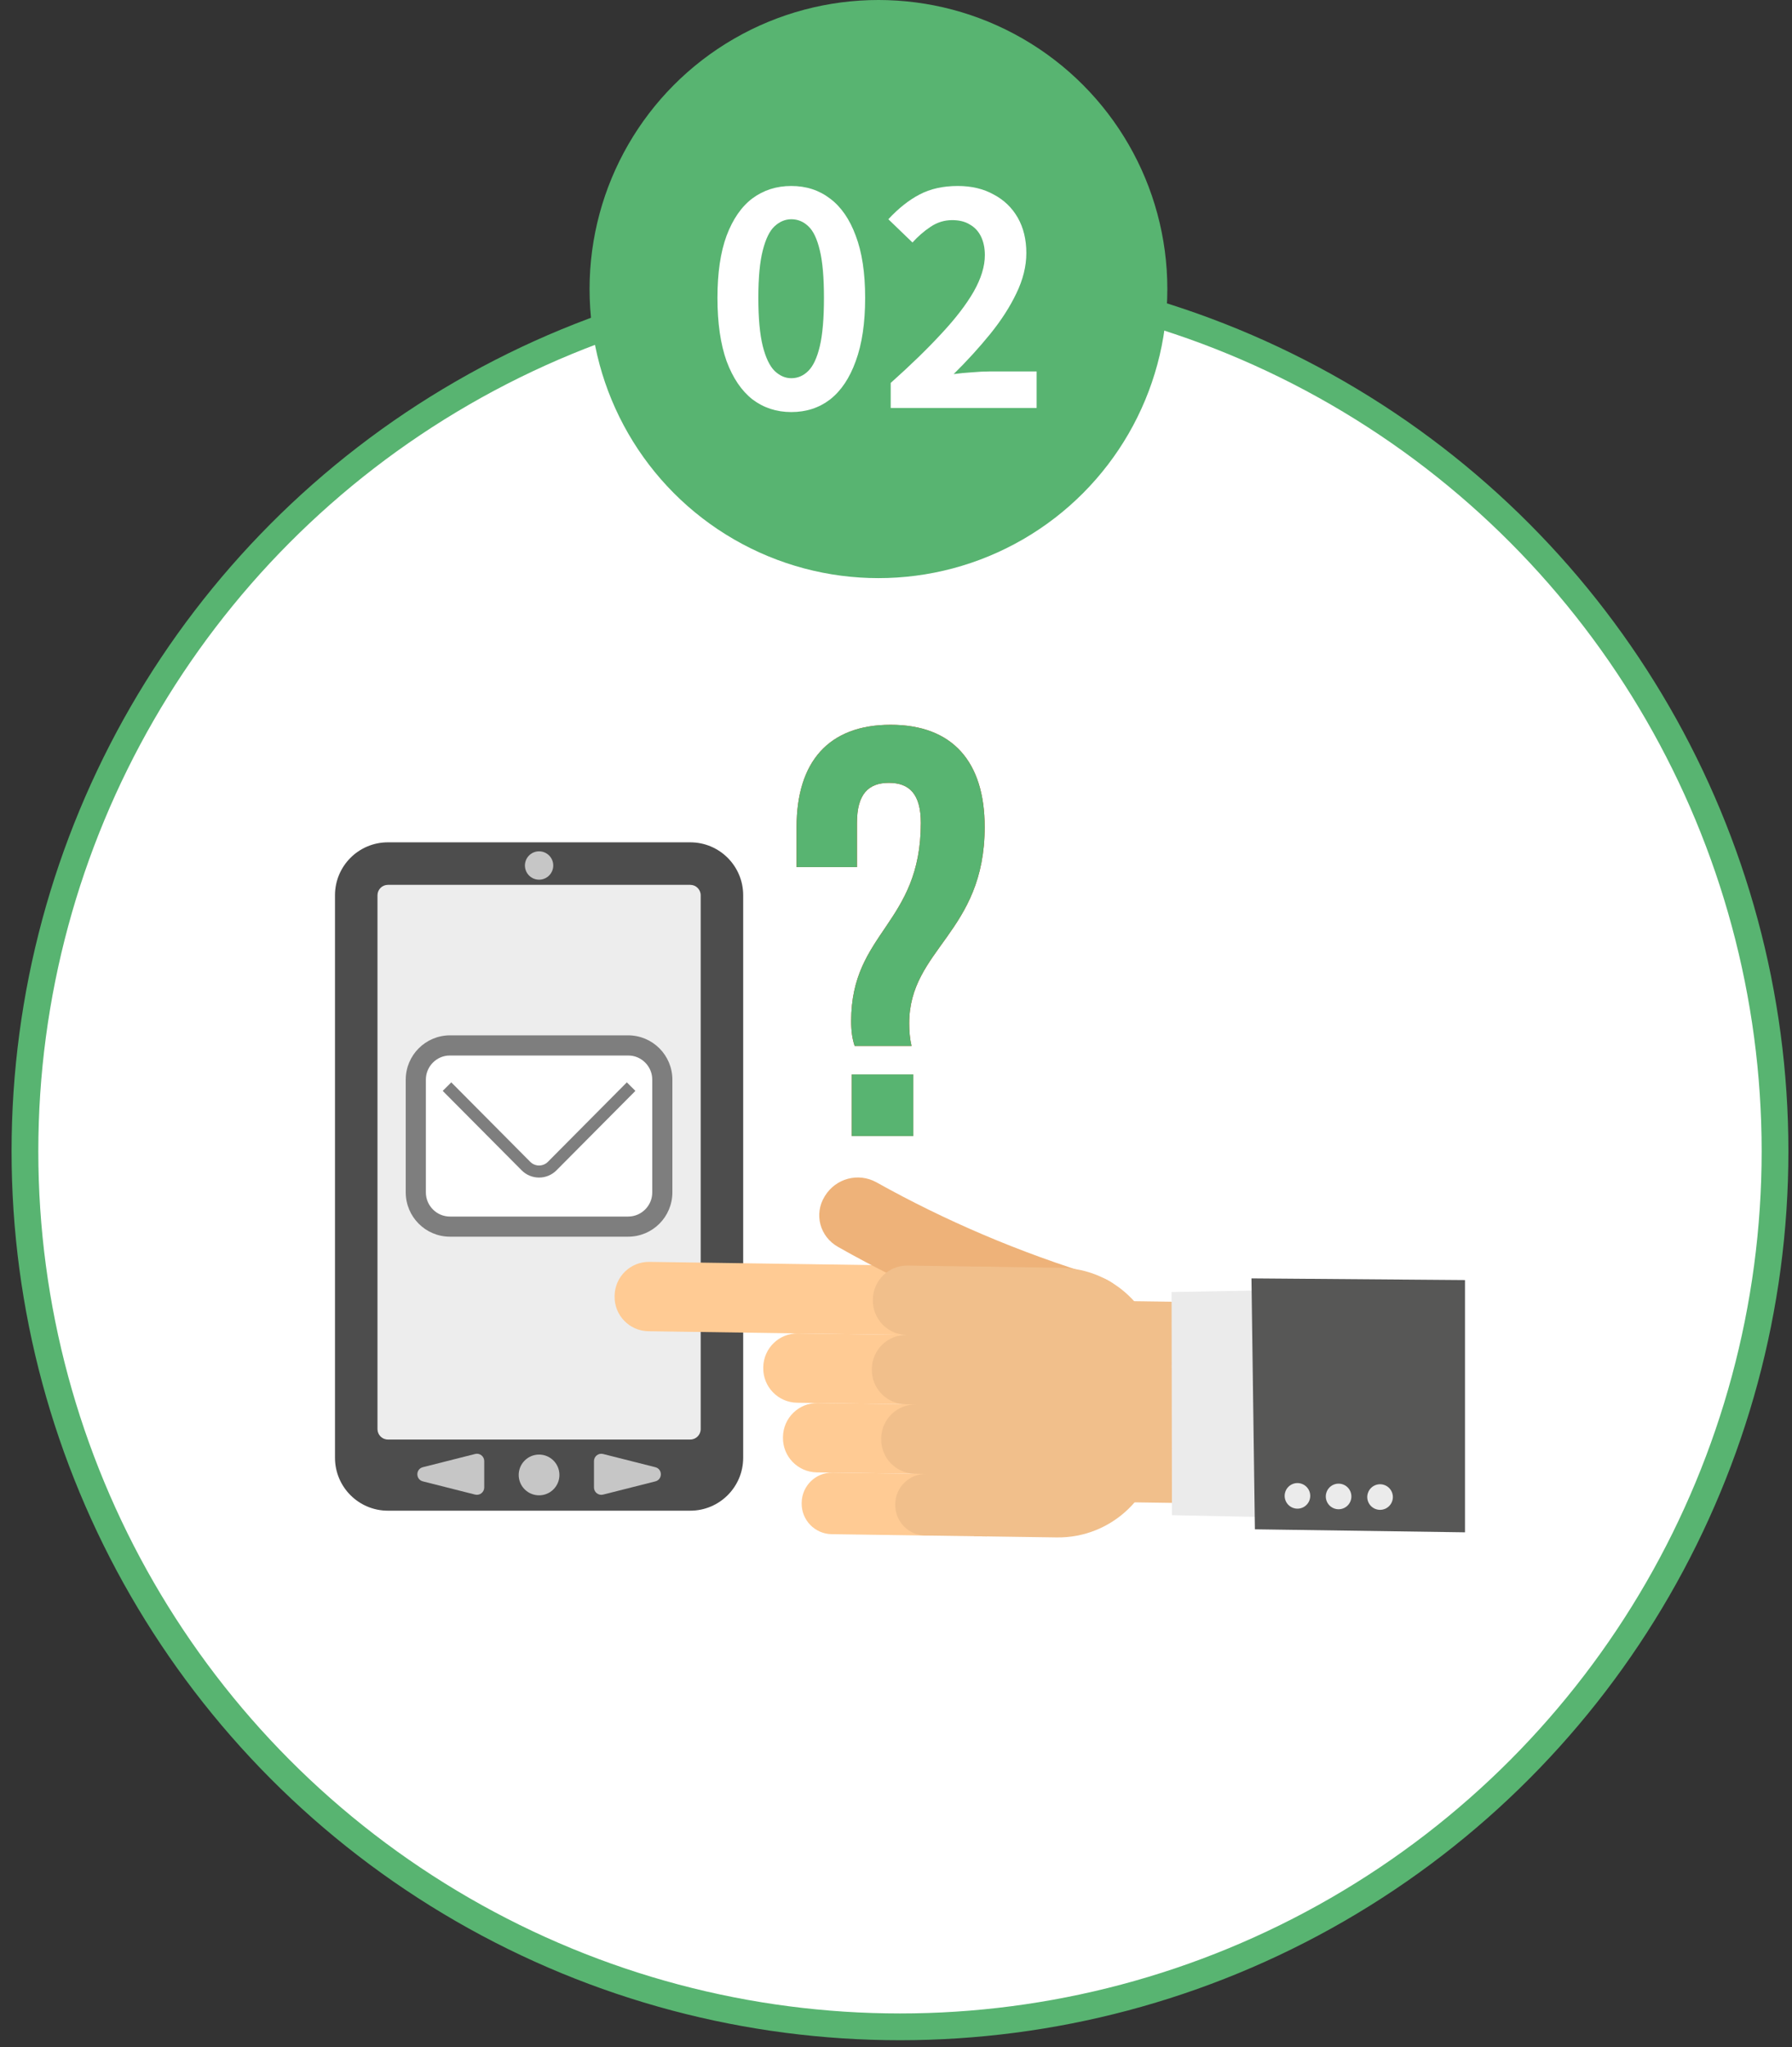 <svg width="134" height="153" viewBox="0 0 134 153" fill="none" xmlns="http://www.w3.org/2000/svg">
<rect x="0" y="0" width="134" height="153" fill="#333333" stroke="none"/>
<circle cx="67.298" cy="86.035" r="65.433" fill="white" stroke="#58B471" stroke-width="2"/>
<path d="M52.926 64.573H26.844V109.305H52.926V64.573Z" fill="#EDEDED"/>
<rect x="31.762" y="78.898" width="17.361" height="12.679" fill="white"/>
<path d="M49.308 78.342C48.711 77.744 47.879 77.372 46.967 77.372H33.651C32.739 77.372 31.907 77.744 31.31 78.342C30.712 78.939 30.34 79.772 30.34 80.684V89.108C30.34 90.02 30.712 90.853 31.31 91.45C31.907 92.048 32.739 92.42 33.651 92.419H46.967C47.879 92.42 48.711 92.048 49.308 91.45C49.906 90.853 50.278 90.02 50.278 89.108V80.684C50.278 79.772 49.906 78.939 49.308 78.342ZM48.773 89.108C48.773 89.609 48.572 90.056 48.244 90.385C47.915 90.714 47.468 90.914 46.967 90.915H33.651C33.15 90.914 32.703 90.714 32.374 90.385C32.046 90.056 31.845 89.609 31.845 89.108V80.684C31.845 80.182 32.046 79.736 32.374 79.406C32.703 79.078 33.15 78.877 33.651 78.877H46.967C47.468 78.877 47.915 79.078 48.244 79.406C48.572 79.736 48.773 80.182 48.773 80.684L48.773 89.108Z" fill="#7E7E7E"/>
<path d="M46.873 80.886L40.97 86.824C40.793 87.001 40.558 87.098 40.309 87.099C40.061 87.099 39.823 87 39.651 86.825L39.652 86.827L33.746 80.886L33.105 81.523L39.007 87.459L39.009 87.461C39.353 87.808 39.822 88.001 40.309 88.001C40.797 88.002 41.264 87.807 41.609 87.462L41.615 87.456L47.513 81.523L46.873 80.886Z" fill="#7E7E7E"/>
<path d="M51.616 66.126C52.045 66.126 52.395 66.475 52.395 66.904V106.799C52.395 107.228 52.045 107.578 51.616 107.578H29.005C28.576 107.578 28.227 107.228 28.227 106.799V66.904C28.227 66.475 28.576 66.126 29.005 66.126H51.616ZM51.616 62.948H29.005C26.82 62.948 25.049 64.719 25.049 66.904V108.939C25.049 111.124 26.82 112.895 29.005 112.895H51.616C53.801 112.895 55.573 111.124 55.573 108.939V66.904C55.573 64.719 53.801 62.948 51.616 62.948Z" fill="#4D4D4D"/>
<path d="M41.37 64.68C41.37 65.265 40.896 65.739 40.311 65.739C39.726 65.739 39.252 65.265 39.252 64.68C39.252 64.094 39.726 63.621 40.311 63.621C40.895 63.621 41.37 64.094 41.37 64.68Z" fill="#C6C6C6"/>
<path d="M40.31 111.747C41.151 111.747 41.832 111.066 41.832 110.225C41.832 109.384 41.151 108.702 40.31 108.702C39.469 108.702 38.787 109.384 38.787 110.225C38.787 111.066 39.469 111.747 40.31 111.747Z" fill="#C6C6C6"/>
<path d="M35.528 111.692L31.623 110.705C31.071 110.566 31.071 109.784 31.623 109.644L35.528 108.657C35.873 108.569 36.209 108.831 36.209 109.188V111.161C36.209 111.518 35.873 111.779 35.528 111.692Z" fill="#C6C6C6"/>
<path d="M45.097 108.658L49.002 109.645C49.554 109.785 49.554 110.567 49.002 110.706L45.097 111.693C44.752 111.78 44.416 111.519 44.416 111.162V109.189C44.416 108.832 44.752 108.57 45.097 108.658Z" fill="#C6C6C6"/>
<path d="M71.838 97.253L71.839 97.202C71.859 95.785 70.726 94.62 69.31 94.6L48.56 94.302C47.143 94.282 45.979 95.414 45.958 96.831L45.957 96.883C45.937 98.3 47.07 99.465 48.487 99.485L69.236 99.782C70.653 99.802 71.817 98.67 71.838 97.253Z" fill="#FFCB94"/>
<path d="M71.763 102.435L71.764 102.384C71.784 100.967 70.652 99.802 69.235 99.781L59.678 99.645C58.261 99.624 57.096 100.756 57.075 102.173L57.075 102.226C57.054 103.643 58.187 104.807 59.603 104.828L69.16 104.964C70.577 104.984 71.742 103.852 71.763 102.435Z" fill="#FFCB94"/>
<path d="M84.158 98.927C84.165 98.909 84.17 98.892 84.177 98.874C84.697 97.402 83.782 95.88 82.216 95.424C76.219 93.604 70.629 91.202 65.517 88.344C64.177 87.617 62.505 88.058 61.695 89.361C61.686 89.377 61.675 89.393 61.666 89.409C60.859 90.71 61.281 92.421 62.698 93.201C68.056 96.23 73.902 98.782 80.165 100.735C81.816 101.232 83.641 100.398 84.158 98.927Z" fill="#EEB279"/>
<path d="M71.689 107.618L71.69 107.566C71.71 106.15 70.577 104.985 69.161 104.964L61.15 104.849C59.733 104.829 58.569 105.962 58.548 107.378L58.547 107.43C58.527 108.847 59.658 110.012 61.075 110.032L69.088 110.147C70.504 110.167 71.669 109.035 71.689 107.618Z" fill="#FFCB94"/>
<path d="M71.619 112.507L71.62 112.461C71.638 111.203 70.632 110.169 69.374 110.15L62.258 110.048C61 110.03 59.965 111.036 59.947 112.294L59.946 112.34C59.928 113.598 60.934 114.633 62.192 114.651L69.307 114.753C70.566 114.771 71.601 113.766 71.619 112.507Z" fill="#FFCB94"/>
<path d="M86.672 107.453L86.744 102.399C86.804 98.23 83.473 94.802 79.304 94.743L73.131 94.654L72.842 114.804L79.015 114.893C83.185 114.952 86.612 111.621 86.672 107.453Z" fill="#F1BF8B"/>
<path d="M80.529 97.18L80.314 112.209L94.036 112.405L94.251 97.376L80.529 97.18Z" fill="#F1BF8B"/>
<path d="M73.78 114.818L69.189 114.752C67.931 114.735 66.926 113.7 66.943 112.441L66.944 112.395C66.962 111.137 67.997 110.131 69.255 110.149L68.42 110.137C67.003 110.116 65.871 108.952 65.892 107.535L65.893 107.482C65.913 106.065 67.078 104.933 68.495 104.954L67.722 104.943C66.305 104.922 65.173 103.758 65.194 102.341L65.195 102.289C65.215 100.872 66.38 99.74 67.797 99.761C66.38 99.74 65.248 98.576 65.268 97.159L65.269 97.106C65.29 95.689 66.454 94.558 67.871 94.578L74.069 94.667L73.78 114.818Z" fill="#F1BF8B"/>
<path d="M95.682 113.397L95.846 96.407L87.607 96.555L87.635 113.232L95.682 113.397Z" fill="#EBEBEB"/>
<path d="M109.547 114.512L93.837 114.287L93.58 95.535L109.547 95.661V114.512Z" fill="#575756"/>
<path d="M102.294 111.56C102.12 112.058 102.382 112.604 102.881 112.778C103.38 112.953 103.925 112.691 104.1 112.191C104.275 111.693 104.012 111.147 103.513 110.973C103.015 110.799 102.468 111.061 102.294 111.56Z" fill="#EBEBEB"/>
<path d="M99.193 111.516C99.018 112.014 99.281 112.56 99.78 112.734C100.278 112.909 100.824 112.647 100.999 112.147C101.173 111.648 100.911 111.103 100.413 110.929C99.912 110.754 99.368 111.016 99.193 111.516Z" fill="#EBEBEB"/>
<path d="M96.117 111.472C95.942 111.97 96.204 112.516 96.703 112.69C97.202 112.865 97.747 112.603 97.921 112.104C98.096 111.606 97.834 111.06 97.335 110.886C96.837 110.71 96.291 110.973 96.117 111.472Z" fill="#EBEBEB"/>
<path d="M63.908 78.167C63.734 77.647 63.647 77.082 63.647 76.3C63.647 69.66 68.856 69.052 68.856 61.499C68.856 59.329 67.989 58.504 66.469 58.504C64.949 58.504 64.081 59.33 64.081 61.499V64.798H59.566V61.804C59.566 56.942 61.955 54.164 66.599 54.164C71.243 54.164 73.631 56.941 73.631 61.804C73.631 69.704 67.988 70.92 67.988 76.476C67.988 77.041 68.031 77.604 68.161 78.168L63.908 78.167ZM68.293 80.295V84.896H63.692V80.295H68.293Z" fill="#CF4518"/>
<path d="M63.908 78.167C63.734 77.647 63.647 77.082 63.647 76.3C63.647 69.66 68.856 69.052 68.856 61.499C68.856 59.329 67.989 58.504 66.469 58.504C64.949 58.504 64.081 59.33 64.081 61.499V64.798H59.566V61.804C59.566 56.942 61.955 54.164 66.599 54.164C71.243 54.164 73.631 56.941 73.631 61.804C73.631 69.704 67.988 70.92 67.988 76.476C67.988 77.041 68.031 77.604 68.161 78.168L63.908 78.167ZM68.293 80.295V84.896H63.692V80.295H68.293Z" fill="#58B471"/>
<circle cx="65.688" cy="21.602" r="21.602" fill="#58B471"/>
<path d="M66.604 30.486V28.616C68.085 27.296 69.346 26.072 70.388 24.942C71.444 23.813 72.25 22.764 72.808 21.796C73.365 20.814 73.644 19.904 73.644 19.068C73.644 18.54 73.548 18.078 73.358 17.682C73.167 17.286 72.888 16.986 72.522 16.78C72.17 16.56 71.73 16.45 71.202 16.45C70.615 16.45 70.072 16.619 69.574 16.956C69.09 17.279 68.642 17.668 68.232 18.122L66.428 16.384C67.19 15.563 67.968 14.947 68.76 14.536C69.566 14.111 70.52 13.898 71.62 13.898C72.646 13.898 73.541 14.111 74.304 14.536C75.081 14.947 75.682 15.526 76.108 16.274C76.533 17.022 76.746 17.902 76.746 18.914C76.746 19.897 76.496 20.902 75.998 21.928C75.514 22.94 74.861 23.952 74.04 24.964C73.218 25.976 72.309 26.974 71.312 27.956C71.737 27.898 72.192 27.854 72.676 27.824C73.174 27.78 73.614 27.758 73.996 27.758H77.516V30.486H66.604Z" fill="white"/>
<path d="M59.171 30.794C58.071 30.794 57.103 30.479 56.267 29.848C55.446 29.203 54.801 28.25 54.331 26.988C53.877 25.712 53.649 24.136 53.649 22.258C53.649 20.396 53.877 18.848 54.331 17.616C54.801 16.37 55.446 15.438 56.267 14.822C57.103 14.206 58.071 13.898 59.171 13.898C60.286 13.898 61.254 14.214 62.075 14.844C62.897 15.46 63.535 16.384 63.989 17.616C64.459 18.848 64.693 20.396 64.693 22.258C64.693 24.136 64.459 25.712 63.989 26.988C63.535 28.25 62.897 29.203 62.075 29.848C61.254 30.479 60.286 30.794 59.171 30.794ZM59.171 28.264C59.655 28.264 60.081 28.081 60.447 27.714C60.814 27.348 61.1 26.732 61.305 25.866C61.511 24.986 61.613 23.784 61.613 22.258C61.613 20.748 61.511 19.567 61.305 18.716C61.1 17.851 60.814 17.25 60.447 16.912C60.081 16.56 59.655 16.384 59.171 16.384C58.717 16.384 58.299 16.56 57.917 16.912C57.551 17.25 57.257 17.851 57.037 18.716C56.817 19.567 56.707 20.748 56.707 22.258C56.707 23.784 56.817 24.986 57.037 25.866C57.257 26.732 57.551 27.348 57.917 27.714C58.299 28.081 58.717 28.264 59.171 28.264Z" fill="white"/>
</svg>
